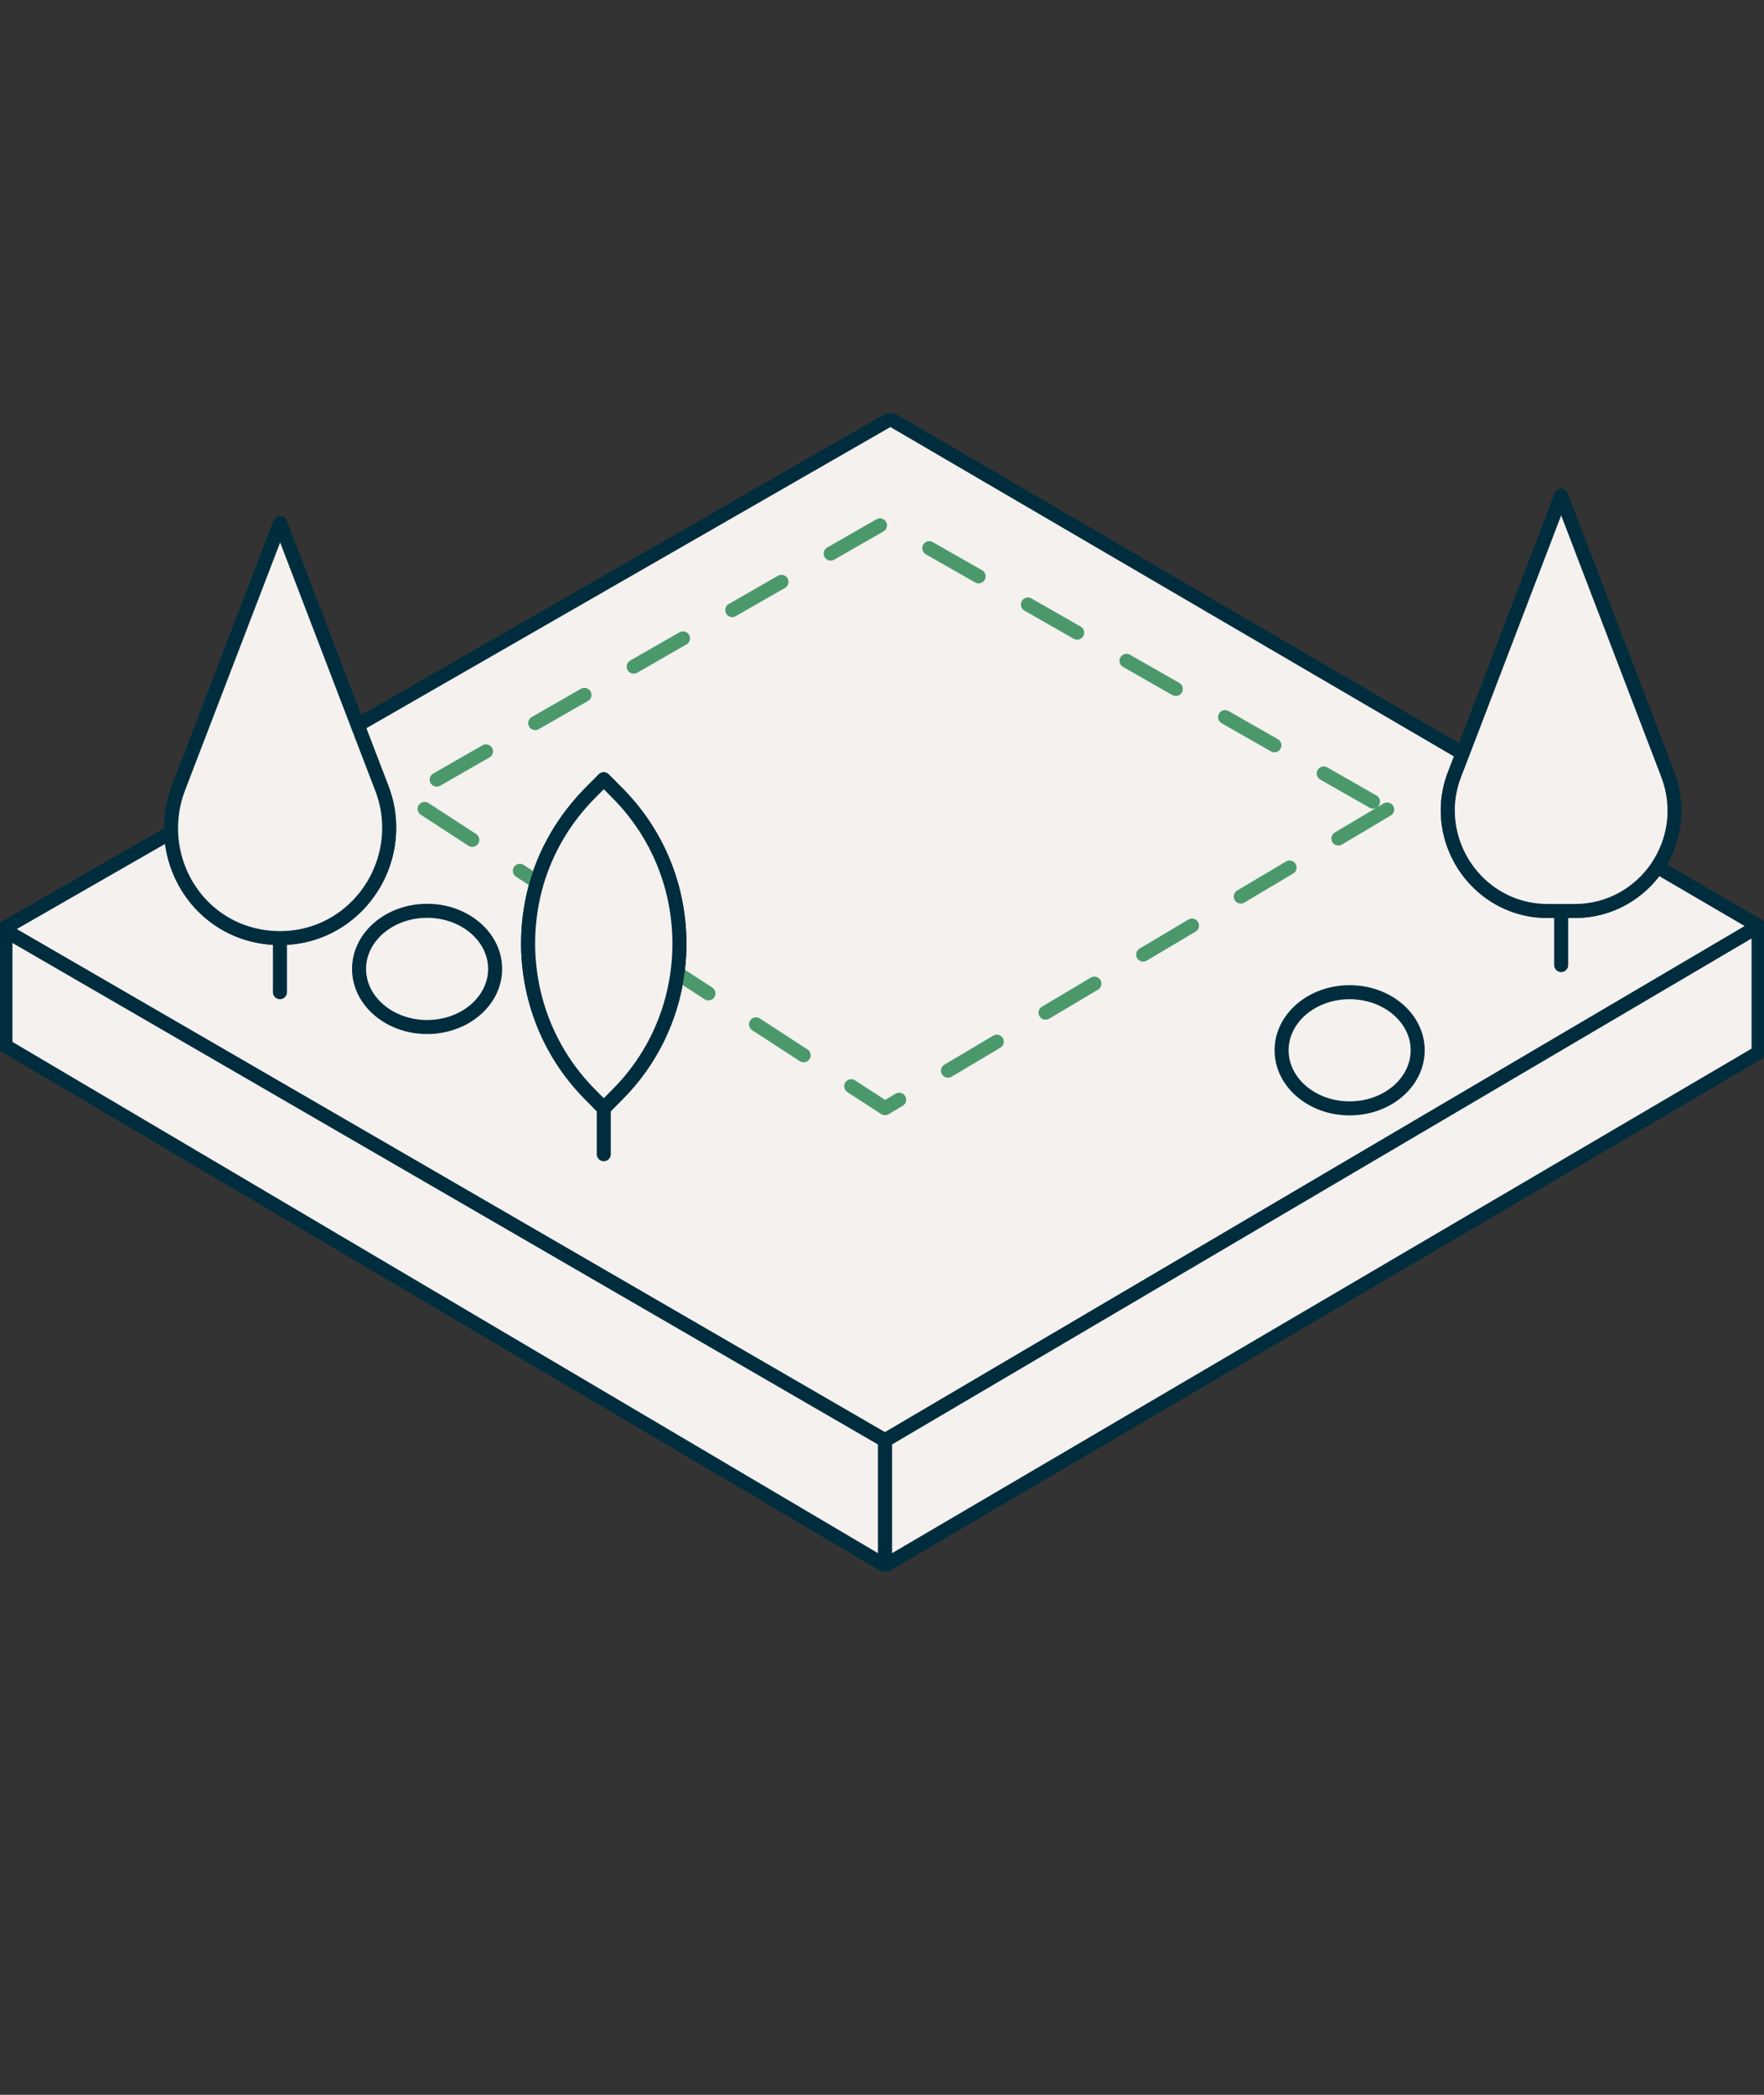 <svg width="64" height="76" viewBox="0 0 64 76" fill="none" xmlns="http://www.w3.org/2000/svg">
<rect x="0" y="0" width="64" height="76" fill="#333333" stroke="none"/>
<g clip-path="url(#clip0_2986_1573)">
<path d="M60.129 31.455C59.484 32.4 58.411 33.051 57.134 33.051H56.147C54.074 33.051 52.527 31.329 52.527 29.401C52.527 28.969 52.606 28.517 52.777 28.084L53.066 27.333L32.306 15.199L12.974 26.309L13.849 28.59C13.895 28.709 13.935 28.829 13.967 28.949C14.073 29.308 14.119 29.68 14.119 30.032C14.119 32.154 12.427 34.028 10.163 34.028C7.899 34.028 6.286 32.247 6.207 30.199L0.197 33.649V33.763L32.108 52.253L63.802 33.596L60.129 31.449V31.455ZM22.413 39.7L21.906 40.212L21.399 39.7C19.339 37.619 18.7 34.64 19.483 32.001C19.839 30.824 20.477 29.72 21.399 28.789L21.906 28.277L22.413 28.789C24.177 30.571 24.894 32.991 24.578 35.312C24.361 36.914 23.637 38.47 22.413 39.7Z" fill="#F4F1EF" stroke="#002D3E" stroke-width="0.509" stroke-linecap="round" stroke-linejoin="round"/>
<path d="M63.803 33.603V38.191L32.109 56.794V52.259L63.803 33.603Z" fill="#F4F1EF" stroke="#002D3E" stroke-width="0.509" stroke-linecap="round" stroke-linejoin="round"/>
<path d="M32.108 52.259V56.794L0.197 37.945V33.769L32.108 52.259Z" fill="#F4F1EF" stroke="#002D3E" stroke-width="0.509" stroke-linecap="round" stroke-linejoin="round"/>
<path d="M50.328 29.368L32.108 40.205L24.572 35.305C24.894 32.992 24.17 30.565 22.406 28.783L21.899 28.271L21.392 28.783C20.471 29.714 19.839 30.817 19.477 31.994L14.744 28.916L32.095 18.963L50.315 29.368H50.328Z" stroke="#4B996B" stroke-width="0.509" stroke-linecap="round" stroke-linejoin="round" stroke-dasharray="2.06 2.06"/>
<path d="M10.156 35.996V33.636" stroke="#002D3E" stroke-width="0.509" stroke-linecap="round" stroke-linejoin="round"/>
<path d="M21.906 41.874V39.514" stroke="#002D3E" stroke-width="0.509" stroke-linecap="round" stroke-linejoin="round"/>
<path d="M14.12 30.039C14.12 32.16 12.428 34.035 10.164 34.035C7.9 34.035 6.287 32.253 6.208 30.206C6.188 29.68 6.267 29.135 6.471 28.597L10.164 18.969L12.975 26.309L13.85 28.59C13.896 28.71 13.936 28.829 13.969 28.949C14.074 29.308 14.12 29.68 14.12 30.033V30.039Z" fill="#F4F1EF" stroke="#002D3E" stroke-width="0.509" stroke-linecap="round" stroke-linejoin="round"/>
<path d="M56.641 35.012V32.652" stroke="#002D3E" stroke-width="0.509" stroke-linecap="round" stroke-linejoin="round"/>
<path d="M60.13 31.455C59.485 32.4 58.412 33.051 57.135 33.051H56.148C54.074 33.051 52.527 31.329 52.527 29.401C52.527 28.969 52.606 28.517 52.778 28.084L53.067 27.333L56.641 17.985L60.505 28.084C60.966 29.281 60.762 30.518 60.123 31.462L60.13 31.455Z" fill="#F4F1EF" stroke="#002D3E" stroke-width="0.509" stroke-linecap="round" stroke-linejoin="round"/>
<path d="M48.966 40.212C50.33 40.212 51.435 39.268 51.435 38.104C51.435 36.94 50.33 35.997 48.966 35.997C47.603 35.997 46.498 36.94 46.498 38.104C46.498 39.268 47.603 40.212 48.966 40.212Z" fill="#F4F1EF" stroke="#002D3E" stroke-width="0.509" stroke-linecap="round" stroke-linejoin="round"/>
<path d="M15.496 37.26C16.859 37.26 17.964 36.316 17.964 35.152C17.964 33.988 16.859 33.044 15.496 33.044C14.133 33.044 13.027 33.988 13.027 35.152C13.027 36.316 14.133 37.26 15.496 37.26Z" fill="#F4F1EF" stroke="#002D3E" stroke-width="0.509" stroke-linecap="round" stroke-linejoin="round"/>
<path d="M24.578 35.305C24.361 36.907 23.637 38.463 22.413 39.693L21.906 40.205L21.399 39.693C19.339 37.612 18.701 34.634 19.484 31.994C19.839 30.817 20.478 29.713 21.399 28.783L21.906 28.271L22.413 28.783C24.177 30.565 24.895 32.985 24.578 35.305Z" fill="#F4F1EF" stroke="#002D3E" stroke-width="0.509" stroke-linecap="round" stroke-linejoin="round"/>
</g>
<defs>
<clipPath id="clip0_2986_1573">
<rect width="64" height="42" fill="white" transform="translate(0 15)"/>
</clipPath>
</defs>
</svg>
